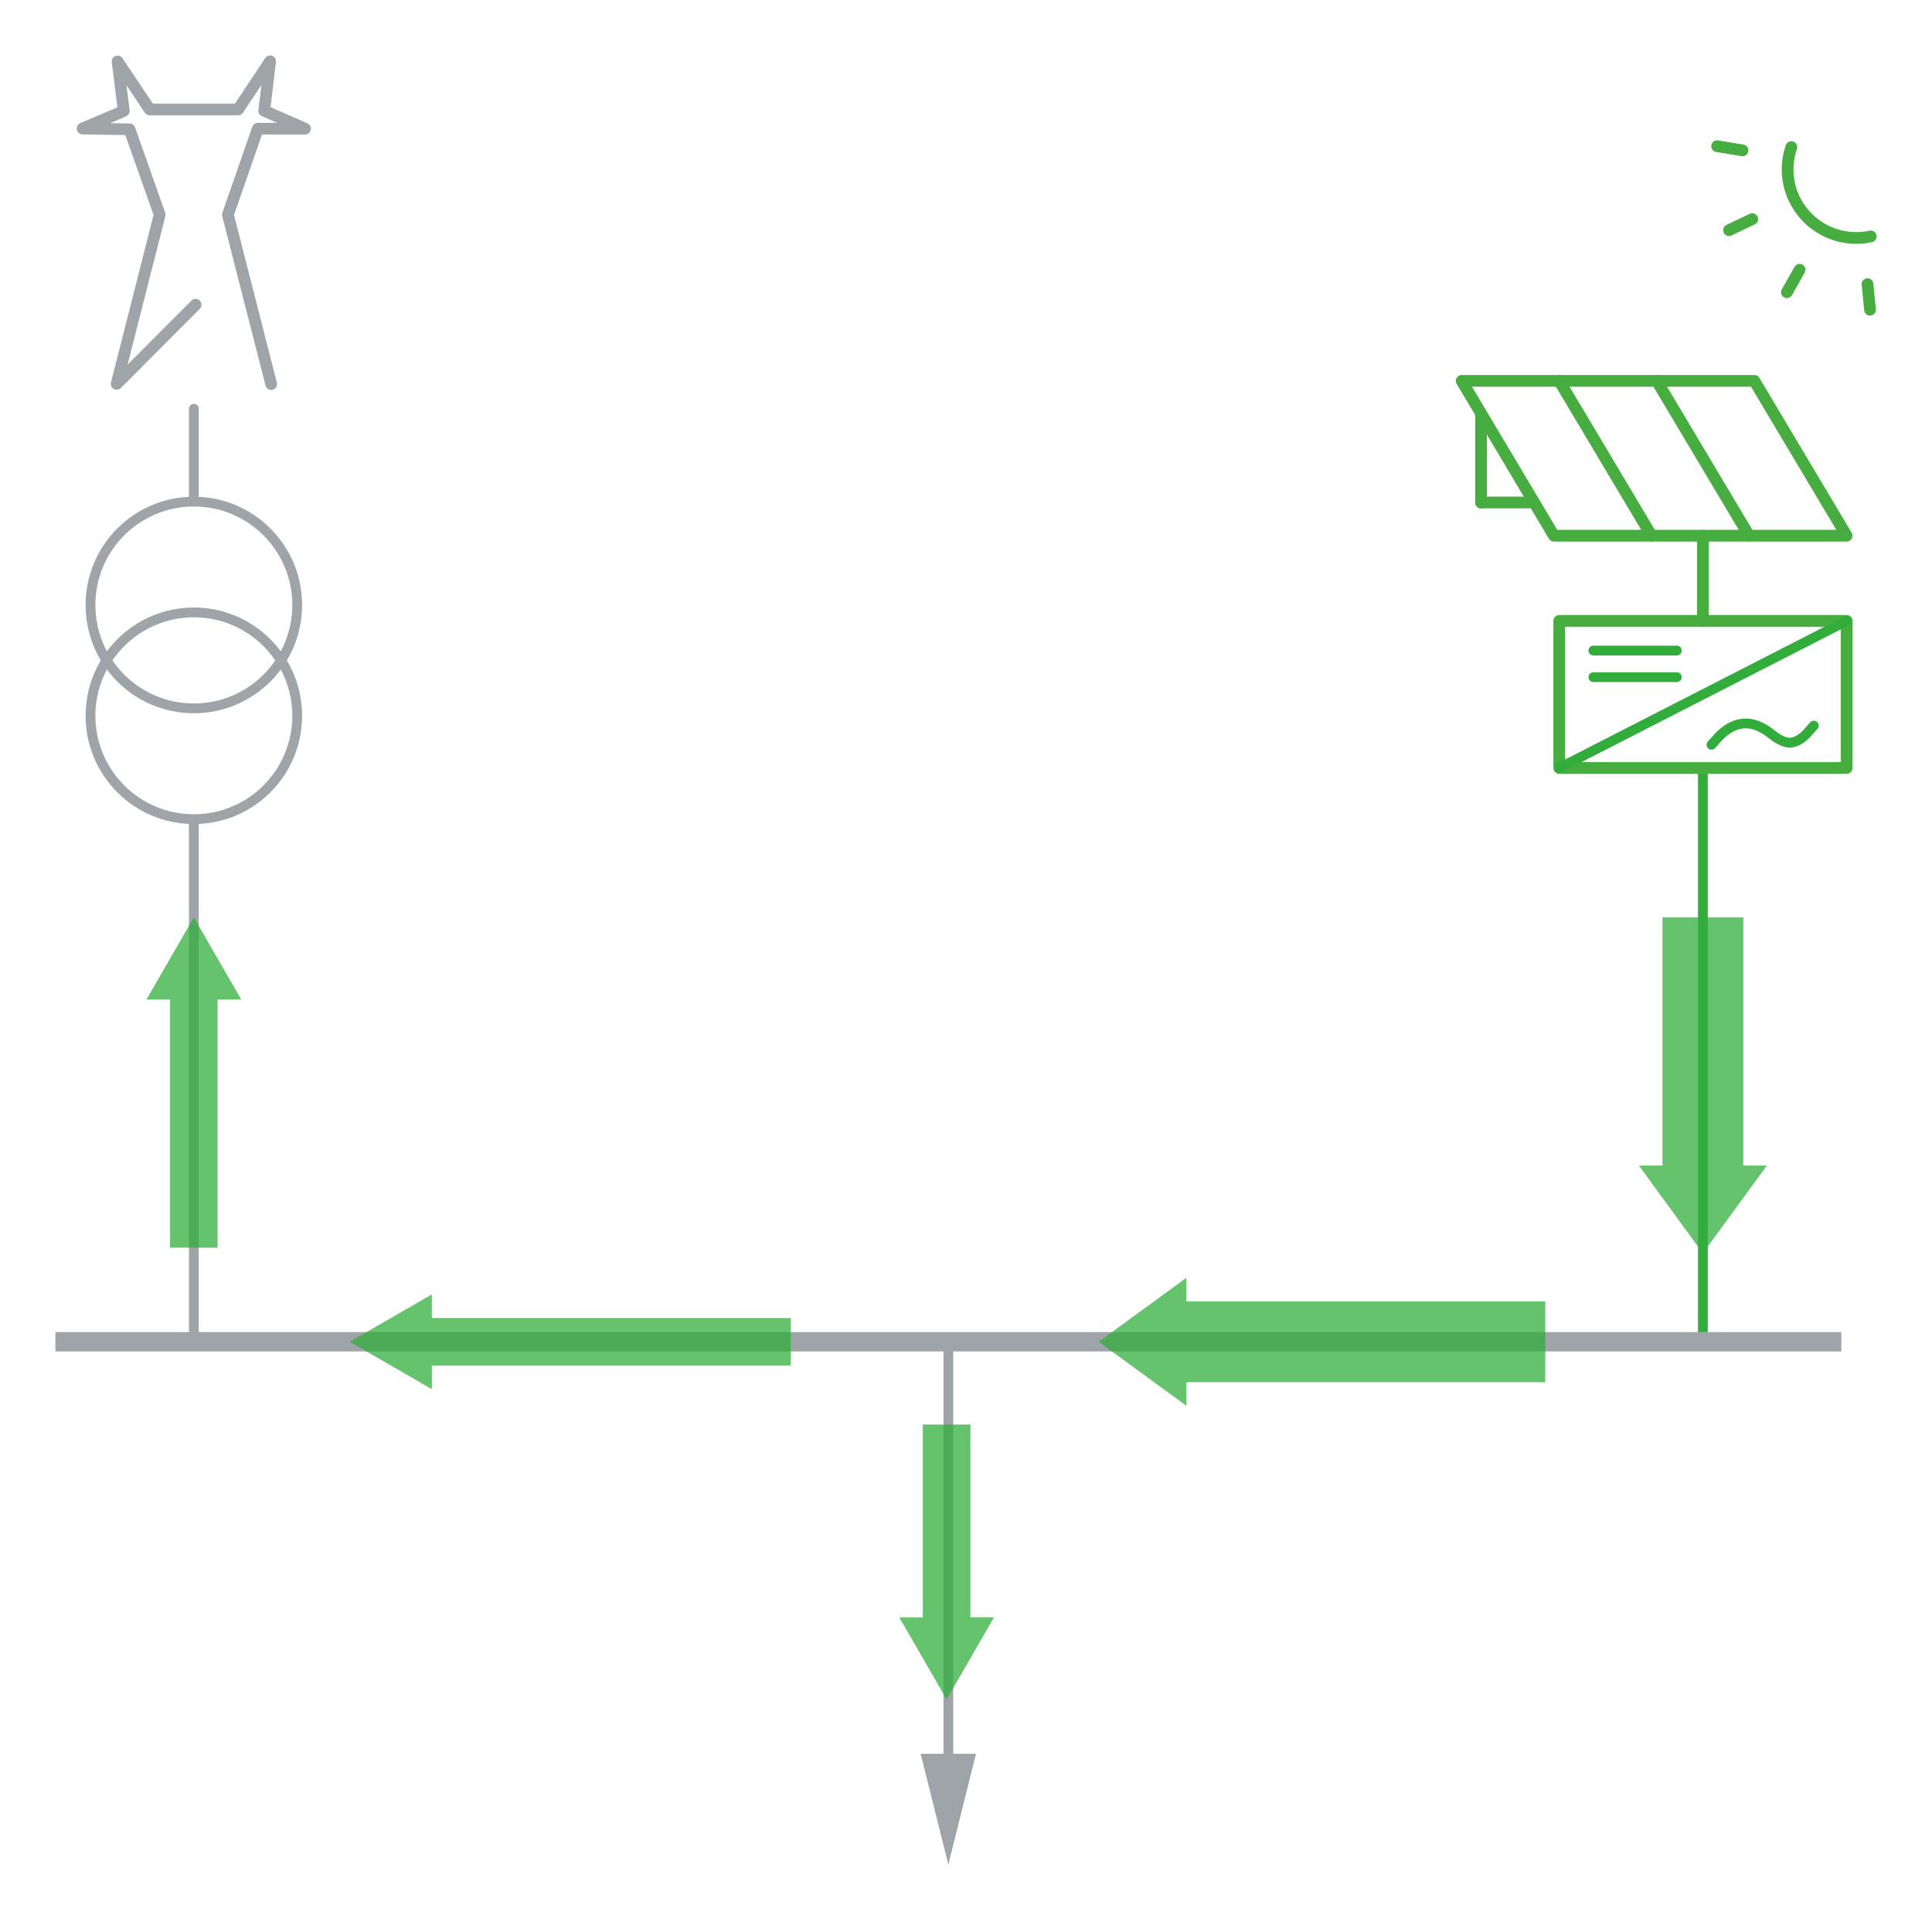 <?xml version="1.0" encoding="utf-8"?>
<!-- Generator: Adobe Illustrator 24.2.1, SVG Export Plug-In . SVG Version: 6.00 Build 0)  -->
<svg version="1.1" id="Calque_1" xmlns="http://www.w3.org/2000/svg" xmlns:xlink="http://www.w3.org/1999/xlink" x="0px" y="0px"
	 width="351.63px" height="349.36px" viewBox="0 0 351.63 349.36" style="enable-background:new 0 0 351.63 349.36;"
	 xml:space="preserve">
<style type="text/css">
	.st0{fill:none;stroke:#9FA4A9;stroke-width:1.78;stroke-linecap:round;}
	.st1{fill-rule:evenodd;clip-rule:evenodd;fill:#9FA4A9;}
	.st2{fill:none;stroke:#32AD3C;stroke-width:1.78;stroke-linecap:round;}
	.st3{fill:none;stroke:#48AD40;stroke-width:2.133;stroke-linecap:round;stroke-linejoin:round;}
	.st4{fill:none;stroke:#9FA4A9;stroke-width:3.528;}
	.st5{fill:none;stroke:#9FA4A9;stroke-width:2.133;stroke-linecap:round;stroke-linejoin:round;stroke-miterlimit:10;}
	.st6{opacity:0.75;fill:#32AD3C;}
</style>
<g>
	<line class="st0" x1="172.6" y1="244.16" x2="172.6" y2="330.72"/>
	<polygon class="st1" points="172.6,339.29 167.56,319.13 177.64,319.13 	"/>
</g>
<line class="st2" x1="309.93" y1="139.75" x2="309.93" y2="244.16"/>
<g>
	<line class="st3" x1="317.14" y1="27.36" x2="312.52" y2="26.6"/>
	<line class="st3" x1="318.91" y1="39.87" x2="314.69" y2="41.88"/>
	<line class="st3" x1="327.53" y1="49.09" x2="325.23" y2="53.17"/>
	<line class="st3" x1="339.89" y1="51.71" x2="340.35" y2="56.36"/>
	<path class="st3" d="M340.48,43.02c-0.84,0.19-1.73,0.28-2.64,0.28c-6.89,0-12.49-5.59-12.49-12.48c0-1.42,0.25-2.79,0.68-4.06"/>
	<line class="st3" x1="301.54" y1="69.31" x2="318.33" y2="97.48"/>
	<line class="st3" x1="283.79" y1="69.31" x2="300.58" y2="97.48"/>
	<polygon class="st3" points="266.03,69.31 282.82,97.48 292.18,97.48 300.58,97.48 318.33,97.48 336.09,97.48 319.3,69.31 
		301.53,69.31 283.79,69.31 	"/>
	<line class="st3" x1="269.55" y1="75.36" x2="269.55" y2="91.44"/>
	<line class="st3" x1="269.55" y1="91.44" x2="279.21" y2="91.44"/>
	<rect x="283.79" y="112.98" class="st3" width="52.3" height="26.76"/>
	<line class="st2" x1="336.09" y1="112.98" x2="283.79" y2="139.75"/>
	<line class="st2" x1="290" y1="118.38" x2="305.19" y2="118.38"/>
	<line class="st2" x1="290" y1="123.22" x2="305.19" y2="123.22"/>
	<path class="st2" d="M330.12,132.04l-1.03,1.15c-0.02,0.02-0.04,0.04-0.06,0.07c-0.01,0.02-1.51,1.88-3.33,1.88
		c-0.92,0-1.9-0.57-2.56-1.01l-1.44-1.08c-0.02-0.01-0.03-0.02-0.05-0.04c-1.36-0.91-2.69-1.37-3.93-1.37
		c-2.86,0-4.92,2.41-5.22,2.77l-1.01,1.12"/>
	<line class="st3" x1="309.93" y1="97.48" x2="309.93" y2="112.98"/>
</g>
<g>
	<line class="st4" x1="10.08" y1="244.16" x2="335.13" y2="244.16"/>
</g>
<g>
	<line class="st0" x1="35.28" y1="91.28" x2="35.28" y2="74.38"/>
	<path class="st0" d="M54.09,110.09c0,10.39-8.42,18.81-18.81,18.81c-10.39,0-18.81-8.42-18.81-18.81
		c0-10.39,8.42-18.81,18.81-18.81C45.67,91.28,54.09,99.71,54.09,110.09z"/>
	<path class="st0" d="M54.09,130.25c0,10.39-8.42,18.81-18.81,18.81c-10.39,0-18.81-8.43-18.81-18.81
		c0-10.39,8.42-18.81,18.81-18.81C45.67,111.44,54.09,119.87,54.09,130.25z"/>
	<polyline class="st5" points="35.6,55.45 21.23,69.86 29.06,39.07 23.57,23.53 15.03,23.39 22.53,20.19 21.4,11.18 27.25,19.92 
		43.34,19.92 49.16,11.15 48.09,20.16 55.52,23.42 46.92,23.42 41.48,39.07 49.36,69.9 	"/>
	<line class="st0" x1="35.28" y1="244.16" x2="35.28" y2="149.53"/>
</g>
<polygon class="st6" points="30.95,181.88 30.95,227.04 39.6,227.04 39.6,181.88 43.9,181.88 35.28,166.93 26.66,181.88 "/>
<polygon class="st6" points="317.29,212.09 317.29,166.93 302.58,166.93 302.58,212.09 298.29,212.09 309.93,228.05 321.58,212.09 
	"/>
<polygon class="st6" points="176.62,294.3 176.62,259.22 167.96,259.22 167.96,294.31 163.67,294.31 172.29,309.25 180.91,294.3 "/>
<polygon class="st6" points="215.93,251.52 281.25,251.52 281.25,236.81 215.92,236.81 215.92,232.52 199.97,244.16 215.93,255.81 
	"/>
<polygon class="st6" points="78.6,248.49 143.92,248.49 143.92,239.84 78.6,239.84 78.6,235.54 63.65,244.16 78.6,252.79 "/>
<g>
</g>
<g>
</g>
<g>
</g>
<g>
</g>
<g>
</g>
<g>
</g>
</svg>
